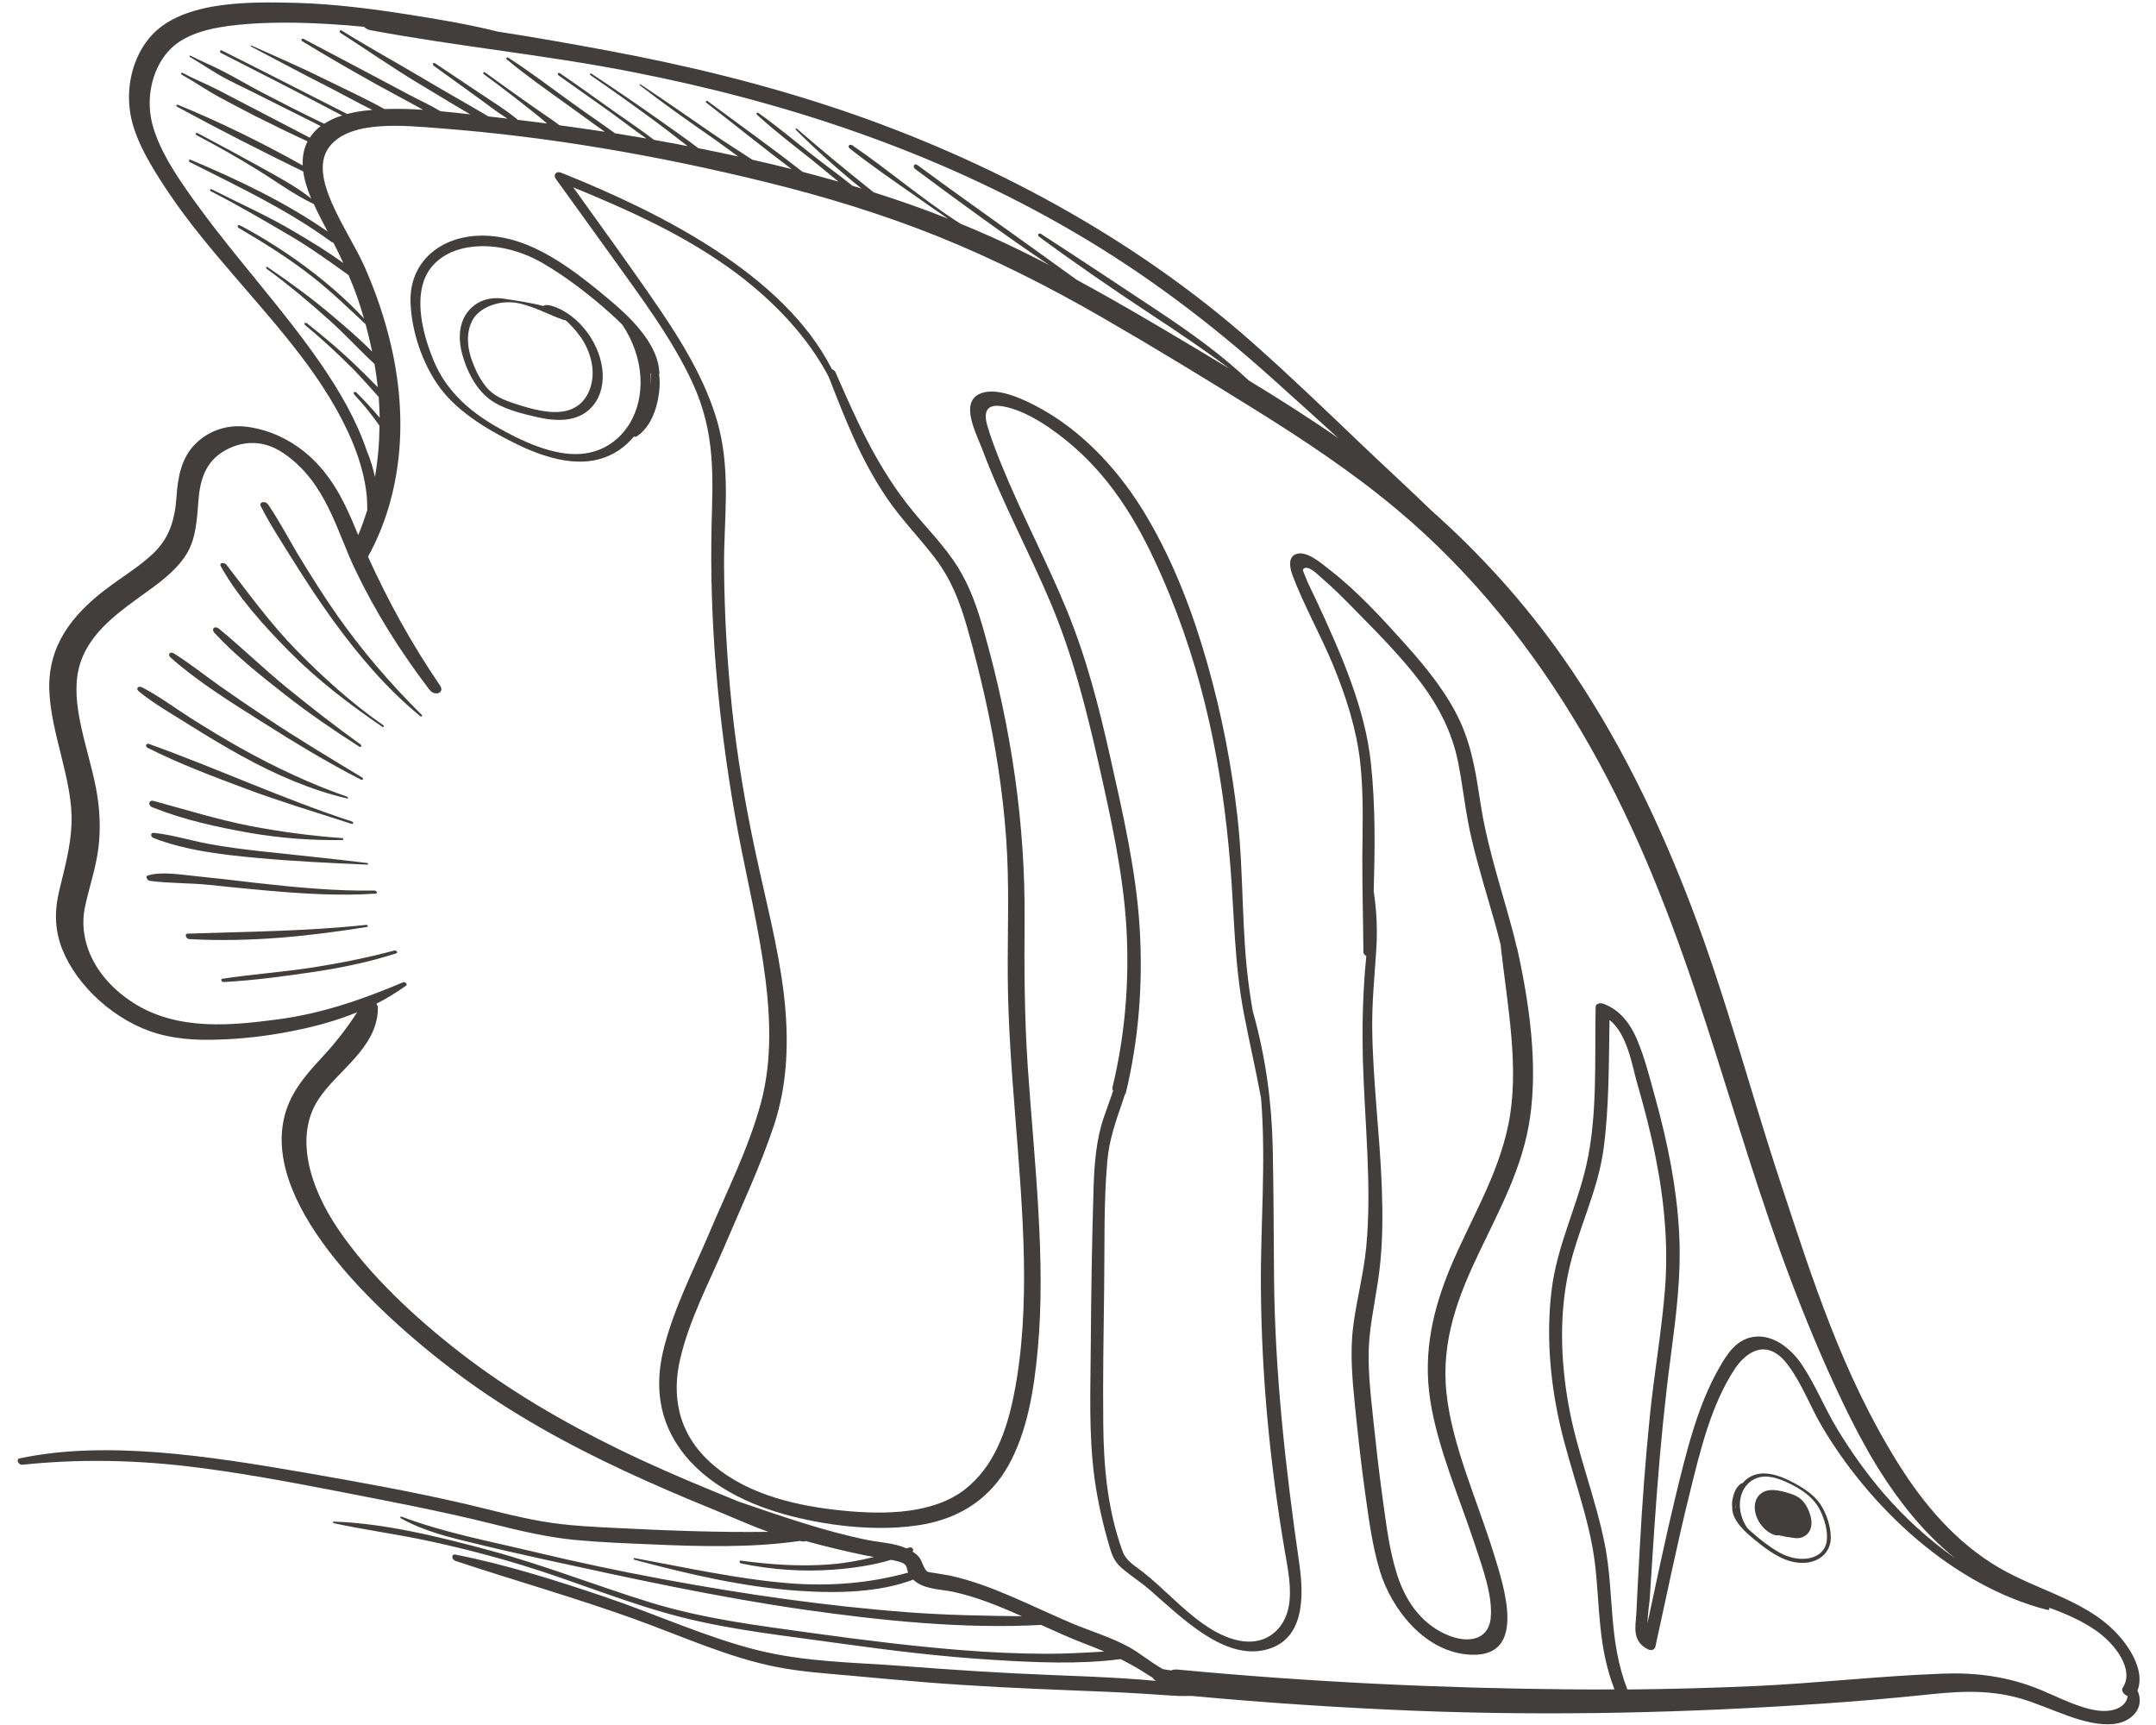 <svg width="100" height="80" viewBox="0 0 100 80" fill="none" xmlns="http://www.w3.org/2000/svg">
<path d="M10.312 45.392C11.621 45.191 12.984 45.094 14.3 44.898C15.663 44.692 17.011 44.425 18.295 44.081C18.379 44.062 18.471 44.181 18.39 44.209C17.181 44.601 15.913 44.869 14.583 45.07C13.214 45.271 11.799 45.467 10.38 45.544C10.277 45.548 10.212 45.406 10.312 45.392Z" fill="#413E3C"/>
<path d="M8.7 43.3C11.491 43.207 14.28 43.185 16.988 42.892C17.052 42.888 17.095 42.978 17.029 42.987C14.406 43.409 11.641 43.711 8.774 43.552C8.622 43.542 8.55 43.3 8.7 43.3Z" fill="#413E3C"/>
<path d="M6.848 40.605C7.476 40.405 8.371 40.562 9.117 40.637C10.021 40.728 10.925 40.832 11.835 40.942C13.703 41.152 15.572 41.333 17.367 41.3C17.467 41.301 17.529 41.434 17.432 41.443C15.777 41.557 14.062 41.452 12.316 41.295C11.451 41.219 10.586 41.129 9.712 41.039C8.791 40.944 7.879 40.972 6.956 40.853C6.82 40.833 6.734 40.638 6.848 40.605Z" fill="#413E3C"/>
<path d="M7.127 38.625C7.948 38.706 8.82 38.976 9.656 39.133C10.465 39.284 11.263 39.384 12.057 39.474C13.713 39.658 15.36 39.815 17.028 40.023C17.084 40.028 17.092 40.099 17.042 40.099C15.373 40.028 13.7 39.948 12.01 39.796C10.473 39.654 8.714 39.474 7.135 38.872C6.964 38.804 6.974 38.615 7.127 38.625Z" fill="#413E3C"/>
<path d="M7.126 37.145C8.628 37.551 10.109 38.015 11.615 38.308C13.045 38.582 14.478 38.77 15.867 38.868C15.923 38.873 15.95 38.959 15.891 38.958C14.474 38.979 13.045 38.881 11.555 38.621C10.101 38.366 8.53 38.025 7.076 37.443C6.837 37.347 6.899 37.086 7.126 37.145Z" fill="#413E3C"/>
<path d="M6.91 34.502C10.053 35.629 13.167 37.07 16.324 38.098C16.413 38.127 16.392 38.236 16.304 38.207C14.673 37.676 13.07 37.202 11.444 36.595C9.898 36.017 8.345 35.435 6.847 34.682C6.71 34.61 6.785 34.454 6.91 34.502Z" fill="#413E3C"/>
<path d="M6.59 31.877C7.381 32.285 8.14 32.858 8.906 33.342C9.645 33.806 10.384 34.256 11.142 34.682C12.744 35.578 14.41 36.361 16.099 36.949C16.155 36.968 16.153 37.039 16.1 37.03C14.424 36.641 12.802 35.934 11.212 35.062C10.38 34.602 9.568 34.114 8.761 33.606C7.989 33.118 7.147 32.644 6.441 32.066C6.267 31.923 6.434 31.791 6.59 31.877Z" fill="#413E3C"/>
<path d="M8.059 30.301C8.795 30.756 9.485 31.315 10.19 31.812C10.901 32.314 11.63 32.807 12.355 33.29C13.806 34.256 15.299 35.151 16.794 36.056C16.886 36.109 16.823 36.194 16.741 36.156C15.162 35.35 13.628 34.416 12.12 33.459C10.713 32.569 9.147 31.598 7.903 30.485C7.762 30.352 7.896 30.196 8.059 30.301Z" fill="#413E3C"/>
<path d="M10.168 29.166C11.226 30.04 12.211 30.999 13.28 31.873C14.4 32.785 15.537 33.673 16.716 34.52C16.8 34.582 16.747 34.681 16.659 34.624C15.481 33.872 14.33 33.083 13.225 32.219C12.101 31.34 10.896 30.379 9.949 29.354C9.779 29.164 9.964 28.994 10.168 29.166Z" fill="#413E3C"/>
<path d="M10.51 26.199C11.562 27.557 12.513 28.89 13.757 30.163C14.957 31.389 16.332 32.635 17.772 33.63C17.837 33.677 17.794 33.748 17.726 33.705C16.185 32.644 14.778 31.578 13.471 30.266C12.261 29.055 11.021 27.668 10.242 26.264C10.148 26.093 10.395 26.056 10.51 26.199Z" fill="#413E3C"/>
<path d="M12.435 23.397C12.999 24.221 13.442 25.101 13.957 25.938C14.493 26.814 15.043 27.685 15.643 28.542C16.786 30.171 18.089 31.691 19.557 33.151C19.615 33.208 19.547 33.26 19.485 33.207C17.893 31.903 16.575 30.321 15.427 28.74C14.795 27.859 14.202 26.964 13.637 26.06C13.11 25.212 12.53 24.341 12.093 23.466C12.003 23.276 12.311 23.211 12.435 23.397Z" fill="#413E3C"/>
<path d="M16.348 20.502C15.777 19.128 14.928 17.781 13.956 16.505C12.005 13.947 9.619 11.6 7.838 8.962C7.046 7.781 6.234 6.477 6.042 5.243C5.835 3.961 6.186 2.669 6.903 1.79C8.291 0.081 11.303 0.056 13.866 0.137C15.51 0.189 17.204 0.402 18.901 0.668C20.273 0.884 21.684 1.115 23.079 1.464C24.779 1.725 26.477 2.029 28.168 2.342C31.785 3.017 35.436 3.892 39.065 5.121C45.839 7.422 52.556 10.984 58.111 15.905C59.814 17.414 61.454 18.993 63.094 20.558C64.18 21.598 65.306 22.624 66.392 23.678C68.698 25.726 70.728 27.985 72.459 30.447C75.076 34.166 76.953 38.128 78.444 42.03C80.091 46.346 81.19 50.644 82.621 54.954C84.046 59.245 85.426 63.692 88.048 67.881C89.188 69.704 90.684 71.519 92.722 72.707C94.865 73.957 97.461 74.346 98.82 76.592C99.201 77.23 99.353 77.881 99.14 78.401C99.509 79.205 98.863 79.865 98.049 79.951C96.678 80.1 95.126 79.175 93.697 78.764C92.074 78.304 90.553 78.467 89.099 78.62C87.572 78.777 86.035 78.906 84.487 79.011C78.341 79.431 72.058 79.59 65.665 79.341C62.223 79.203 58.757 78.975 55.261 78.651C55.068 78.655 54.876 78.659 54.68 78.653C54.099 78.626 53.516 78.575 52.938 78.543C51.847 78.475 50.765 78.436 49.686 78.392C47.439 78.303 45.193 78.201 42.915 78.017C41.752 77.925 40.582 77.814 39.419 77.708C38.292 77.607 37.165 77.534 36.019 77.309C33.803 76.879 31.573 75.857 29.372 75.066C26.632 74.083 23.883 73.304 21.131 72.392C20.93 72.325 20.929 72.054 21.127 72.098C23.419 72.547 25.745 73.277 28.036 74.053C30.393 74.849 32.78 75.944 35.14 76.531C37.376 77.085 39.602 77.093 41.764 77.257C44.094 77.436 46.412 77.591 48.719 77.68C49.868 77.724 51.016 77.769 52.174 77.842C52.655 77.868 53.142 77.914 53.622 77.954C53.544 77.911 53.486 77.854 53.448 77.797C53.337 77.73 53.226 77.663 53.119 77.591C52.732 77.342 52.353 77.136 51.974 76.944C50.088 77.195 47.984 77.102 45.967 76.972C43.669 76.831 41.335 76.547 38.992 76.221C36.564 75.875 34.113 75.629 31.654 75.013C29.185 74.397 26.729 73.353 24.261 72.6C22.781 72.15 21.301 71.767 19.829 71.455C18.377 71.144 16.944 70.955 15.492 70.644C15.449 70.634 15.418 70.567 15.467 70.567C17.798 70.638 20.36 71.264 22.771 71.918C25.249 72.591 27.693 73.553 30.164 74.317C32.688 75.09 35.191 75.389 37.669 75.735C40.011 76.061 42.352 76.349 44.659 76.533C45.965 76.635 47.263 76.695 48.542 76.697C49.453 76.698 50.332 76.646 51.221 76.594C50.916 76.464 50.608 76.339 50.286 76.219C49.616 75.959 48.955 75.661 48.287 75.358C44.781 75.552 40.964 75.175 37.269 74.646C33.296 74.074 29.29 73.207 25.281 72.33C24.152 72.082 23.02 71.824 21.893 71.548C20.788 71.281 19.667 71.009 18.6 70.419C18.541 70.39 18.567 70.315 18.629 70.339C20.661 71.1 22.759 71.486 24.8 71.977C26.776 72.448 28.739 72.867 30.705 73.229C34.544 73.943 38.374 74.491 42.131 74.773C43.914 74.907 45.655 74.936 47.392 74.955C46.338 74.484 45.275 74.051 44.202 73.822C43.668 73.705 42.827 73.72 42.356 73.257C40.808 73.85 38.875 73.906 36.992 73.772C34.515 73.602 31.982 73.018 29.438 72.34C29.379 72.325 29.364 72.249 29.427 72.259C31.799 72.695 34.218 73.23 36.548 73.423C38.57 73.587 40.404 73.407 42.124 72.933C42.014 72.662 42.12 72.544 41.673 72.418C41.564 72.389 41.445 72.36 41.33 72.34C40.48 72.597 39.529 72.733 38.599 72.799C37.267 72.896 35.821 72.807 34.388 72.51C34.292 72.49 34.266 72.362 34.366 72.377C35.785 72.57 37.155 72.654 38.491 72.552C39.214 72.495 39.886 72.37 40.536 72.208C40.404 72.183 40.272 72.159 40.14 72.135C39.245 71.949 38.315 71.731 37.376 71.469C37.333 71.488 37.276 71.497 37.213 71.487C37.177 71.482 37.14 71.477 37.101 71.463C34.904 71.782 32.582 71.727 30.216 71.623C29.041 71.574 27.863 71.529 26.673 71.418C25.421 71.297 24.164 71.006 22.888 70.685C20.403 70.064 17.938 69.604 15.462 69.121C13.183 68.681 10.9 68.26 8.642 67.996C6.003 67.692 3.494 67.673 1.043 67.93C0.84 67.947 0.733 67.672 0.91 67.635C4.876 66.789 9.645 67.518 14.119 68.293C16.542 68.714 18.983 69.15 21.425 69.71C22.665 69.996 23.91 70.345 25.146 70.556C26.362 70.767 27.54 70.811 28.718 70.87C31.044 70.987 33.365 71.072 35.639 71.042C34.791 70.738 33.943 70.354 33.143 70.027C31.749 69.46 30.363 68.868 28.991 68.23C26.293 66.972 23.642 65.515 21.222 63.704C17.186 60.688 11.953 55.589 13.273 51.498C13.591 50.523 14.257 49.768 14.935 49.037C15.552 48.376 16.09 47.687 16.566 46.945C15.677 47.31 14.714 47.584 13.703 47.787C12.69 47.995 11.641 48.141 10.549 48.196C9.521 48.247 8.424 48.255 7.307 47.936C5.365 47.38 3.58 45.752 2.892 44.036C2.499 43.047 2.545 42.142 2.752 41.289C2.992 40.271 3.28 39.281 3.319 38.181C3.385 36.175 2.343 34.002 2.286 31.971C2.23 29.913 3.377 28.506 4.853 27.371C5.6 26.792 6.44 26.304 7.116 25.658C7.846 24.965 8.11 24.117 8.184 23.065C8.248 22.121 8.41 21.249 9.046 20.603C9.61 20.028 10.479 19.648 11.518 19.801C12.676 19.969 13.794 20.545 14.665 21.456C15.564 22.395 16.054 23.47 16.495 24.53C16.535 24.625 16.575 24.72 16.615 24.815C16.774 24.436 16.913 24.044 17.036 23.646C17.03 23.314 17.024 22.982 16.965 22.64C16.859 21.928 16.643 21.215 16.348 20.502ZM90.066 77.62C91.57 77.562 93.087 77.717 94.687 78.386C95.536 78.741 96.438 79.216 97.305 79.33C97.99 79.419 98.609 79.19 98.686 78.664C98.512 78.587 98.362 78.411 98.46 78.265C98.991 77.475 98.176 76.271 97.168 75.587C96.501 75.133 95.784 74.83 95.051 74.56C95.069 74.617 95.044 74.679 94.965 74.664C90.519 73.524 86.71 69.874 84.514 66.167C83.969 65.249 83.604 64.222 82.955 63.337C81.94 61.955 80.95 62.756 80.464 63.484C79.359 65.161 78.858 67.283 78.364 69.287C77.782 71.626 77.302 74.004 76.779 76.373C76.755 76.487 76.613 76.571 76.456 76.499C75.667 76.13 75.868 75.381 75.894 74.883C75.944 73.864 75.994 72.845 76.054 71.825C76.165 69.758 76.318 67.701 76.524 65.667C76.722 63.7 77.067 61.776 77.225 59.794C77.383 57.813 77.208 55.739 76.782 53.626C76.554 52.482 76.252 51.328 75.918 50.178C75.718 49.484 75.485 47.951 74.653 47.301C74.617 49.293 74.637 51.333 74.381 53.257C74.105 55.304 73.164 57.03 72.744 59.015C72.332 60.948 72.372 63.054 72.761 65.205C73.143 67.336 74.019 69.504 74.438 71.641C74.879 73.896 74.586 76.048 75.481 78.353C77.486 78.336 79.469 78.281 81.446 78.192C84.348 78.057 87.164 77.727 90.066 77.62ZM16.479 26.427C15.623 24.653 15.134 22.355 13.14 21.011C12.09 20.303 11.067 20.496 10.327 20.957C9.543 21.45 9.281 22.241 9.208 23.17C9.135 24.056 9.103 24.943 8.667 25.671C8.26 26.347 7.608 26.865 6.957 27.34C5.619 28.315 4.082 29.302 3.661 30.974C3.241 32.646 4.079 34.661 4.444 36.504C4.635 37.482 4.677 38.431 4.564 39.331C4.444 40.27 4.144 41.126 3.948 42.031C3.616 43.542 4.313 45.287 6.145 46.483C8.26 47.865 10.9 47.529 12.822 47.284C14.955 47.012 16.885 46.321 18.702 45.553C18.79 45.516 18.915 45.658 18.84 45.706C18.407 46.021 17.94 46.303 17.456 46.551C17.501 46.613 17.535 46.689 17.529 46.765C17.498 48.629 15.63 49.643 14.748 51.018C13.697 52.663 14.29 54.957 15.704 57.033C17.134 59.128 19.201 61.065 21.308 62.704C23.593 64.481 26.131 65.956 28.692 67.208C30.128 67.909 31.593 68.543 33.052 69.144C33.459 69.313 33.869 69.476 34.276 69.645C36.284 70.329 38.232 71.014 40.253 71.424C40.784 71.531 41.468 71.554 42.041 71.808C42.092 71.795 42.142 71.781 42.192 71.767C42.306 71.734 42.421 71.891 42.323 71.943C42.319 71.948 42.309 71.948 42.309 71.948C42.352 71.972 42.397 72.005 42.436 72.034C42.757 72.277 42.725 72.443 42.886 72.729C43.002 72.938 43.059 72.9 43.307 72.945C43.565 72.989 43.81 73.023 44.064 73.072C45.988 73.491 47.843 74.493 49.721 75.286C50.593 75.651 51.499 75.917 52.351 76.377C52.851 76.65 53.394 77.109 53.943 77.411C54.068 77.43 54.194 77.45 54.319 77.47C54.397 77.432 54.497 77.419 54.62 77.429C60.749 78.009 66.816 78.294 72.793 78.347C73.491 78.351 74.188 78.355 74.883 78.35C74.108 76.358 74.209 74.48 73.983 72.558C73.734 70.394 72.82 68.169 72.336 65.985C71.864 63.867 71.729 61.793 71.966 59.841C72.216 57.774 73.121 56.029 73.574 54.054C74.105 51.742 73.96 49.166 74.008 46.696C74.009 46.544 74.217 46.493 74.381 46.555C75.172 46.854 75.632 47.52 75.917 48.181C76.305 49.094 76.534 50.049 76.789 50.966C77.36 53.032 77.767 55.102 77.878 57.099C77.995 59.116 77.74 61.012 77.492 62.912C77.224 64.921 77.027 66.955 76.867 69.008C76.776 70.179 76.697 71.359 76.622 72.535C76.584 73.09 76.552 73.649 76.514 74.204C76.504 74.313 76.428 74.825 76.413 75.28C76.832 73.324 77.242 71.367 77.707 69.43C78.21 67.374 78.719 65.215 79.745 63.428C80.087 62.827 80.544 62.071 81.414 61.99C82.278 61.905 83.087 62.559 83.578 63.293C84.231 64.269 84.635 65.324 85.244 66.319C85.856 67.323 86.552 68.308 87.355 69.243C88.332 70.377 89.458 71.403 90.689 72.273C89.867 71.609 89.127 70.846 88.466 70.017C87.046 68.235 86.046 66.29 85.155 64.374C84.186 62.291 83.351 60.19 82.592 58.094C79.675 50.01 78.019 41.819 73.301 33.843C71.125 30.165 68.35 26.606 64.801 23.636C62.728 21.898 60.454 20.391 58.161 18.965C55.855 17.529 53.519 16.107 51.173 14.752C48.652 13.295 46.098 12.005 43.448 10.942C40.833 9.898 38.203 9.105 35.569 8.455C30.485 7.202 25.425 6.339 20.473 5.955C18.712 5.817 16.321 5.572 15.329 6.742C14.164 8.106 16.142 10.641 16.906 12.362C18.642 16.299 19.031 20.162 18.019 23.547C17.78 24.347 17.463 25.104 17.068 25.818C17.988 27.844 19.073 29.837 20.408 31.789C20.646 32.132 20.168 32.319 19.91 31.976C18.54 30.18 17.394 28.338 16.479 26.427ZM17.391 22.116C17.526 21.348 17.595 20.561 17.602 19.75C17.548 19.674 17.504 19.598 17.446 19.527C17.138 19.103 16.799 18.693 16.43 18.297C16.353 18.211 16.449 18.122 16.535 18.208C16.899 18.57 17.246 18.942 17.572 19.328C17.582 19.342 17.595 19.352 17.611 19.371C17.605 19.053 17.588 18.735 17.566 18.413C17.168 17.974 16.781 17.521 16.356 17.092C15.655 16.386 14.932 15.723 14.155 15.078C14.068 15.007 14.163 14.931 14.251 15.003C15.067 15.648 15.863 16.321 16.597 17.037C16.893 17.328 17.215 17.638 17.521 17.957C17.483 17.601 17.434 17.245 17.373 16.88C16.673 16.24 16.022 15.52 15.318 14.886C14.379 14.041 13.402 13.22 12.373 12.469C12.308 12.421 12.347 12.341 12.418 12.393C13.459 13.101 14.475 13.842 15.429 14.654C16.02 15.155 16.693 15.723 17.262 16.31C17.173 15.887 17.074 15.465 16.958 15.037C16.152 14.283 15.369 13.525 14.481 12.827C13.396 11.977 12.256 11.268 11.075 10.574C10.971 10.512 11.035 10.398 11.142 10.456C13.139 11.511 15.324 13.083 16.884 14.771C16.794 14.458 16.692 14.149 16.589 13.84C16.464 13.479 16.32 13.117 16.166 12.756C15.266 12.115 14.393 11.48 13.427 10.915C12.23 10.215 11.008 9.497 9.779 8.869C9.7 8.826 9.749 8.745 9.831 8.784C11.119 9.441 12.407 10.003 13.659 10.75C14.399 11.186 15.197 11.665 15.924 12.2C15.779 11.881 15.626 11.572 15.467 11.258C15.44 11.253 15.401 11.239 15.368 11.215C13.31 9.714 11.049 8.653 8.809 7.521C8.727 7.483 8.764 7.379 8.849 7.412C11.026 8.33 13.209 9.362 15.198 10.74C14.976 10.321 14.744 9.888 14.552 9.455C14.552 9.455 14.545 9.451 14.542 9.455C13.655 9.042 12.789 8.397 11.948 7.88C11.02 7.306 10.086 6.779 9.119 6.271C9.034 6.223 9.087 6.138 9.169 6.176C10.129 6.68 11.079 7.197 12.026 7.719C12.813 8.16 13.718 8.63 14.434 9.208C14.255 8.785 14.122 8.367 14.066 7.954C12.1 6.994 10.148 6.001 8.218 4.952C8.153 4.918 8.186 4.833 8.248 4.857C10.216 5.665 12.149 6.615 14.042 7.674C14.019 7.242 14.105 6.868 14.264 6.556C13.443 6.177 12.625 5.778 11.807 5.366C11.274 5.097 10.745 4.81 10.213 4.527C9.602 4.201 9.044 3.804 8.44 3.469C8.361 3.425 8.41 3.345 8.489 3.388C9.018 3.676 9.579 3.892 10.121 4.175C10.693 4.473 11.265 4.77 11.837 5.067C12.684 5.508 13.523 5.945 14.37 6.386C14.503 6.178 14.675 5.999 14.876 5.848C13.957 5.383 13.038 4.932 12.119 4.466C11.596 4.198 11.066 3.953 10.537 3.68C9.942 3.373 9.39 2.981 8.809 2.641C8.76 2.612 8.788 2.56 8.841 2.584C9.37 2.857 9.912 3.074 10.438 3.352C10.993 3.644 11.538 3.965 12.093 4.258C13.07 4.766 14.044 5.265 15.036 5.74C15.284 5.58 15.56 5.449 15.869 5.356C14.004 4.368 12.124 3.414 10.254 2.459C10.166 2.416 10.206 2.293 10.291 2.341C12.23 3.31 14.162 4.302 16.101 5.286C16.386 5.211 16.677 5.156 16.99 5.125C17.087 5.116 17.173 5.107 17.27 5.098C16.55 4.743 15.836 4.34 15.136 3.985C13.969 3.395 12.816 2.772 11.653 2.163C11.617 2.144 11.635 2.106 11.668 2.116C12.86 2.645 14.04 3.163 15.214 3.744C16.064 4.166 16.981 4.579 17.83 5.058C18.415 5.038 19.017 5.051 19.627 5.092C19.441 4.992 19.264 4.891 19.085 4.795C18.526 4.493 17.974 4.196 17.419 3.889C16.277 3.252 15.145 2.601 14.027 1.916C13.93 1.859 13.993 1.759 14.088 1.807C15.208 2.392 16.329 2.991 17.446 3.581C17.965 3.854 18.488 4.137 19.008 4.41C19.468 4.655 19.973 4.881 20.429 5.158C20.889 5.199 21.353 5.249 21.813 5.304C21.034 4.854 20.271 4.38 19.499 3.92C18.234 3.163 17.038 2.327 15.801 1.532C15.707 1.47 15.767 1.361 15.861 1.424C17.096 2.194 18.395 2.904 19.647 3.65C20.642 4.244 21.657 4.81 22.654 5.399C22.949 5.434 23.244 5.468 23.538 5.503C23.04 5.187 22.564 4.815 22.099 4.48C21.44 4.002 20.784 3.534 20.125 3.056C20.035 2.989 20.088 2.875 20.189 2.942C20.895 3.411 21.604 3.889 22.309 4.358C22.872 4.736 23.494 5.114 24.018 5.558C24.469 5.613 24.925 5.672 25.375 5.727C25.152 5.541 24.933 5.35 24.715 5.183C23.97 4.59 23.218 4.007 22.449 3.448C22.378 3.396 22.424 3.306 22.502 3.363C23.245 3.903 23.995 4.434 24.746 4.965C25.126 5.237 25.555 5.51 25.954 5.811C26.656 5.905 27.354 6.004 28.055 6.112C27.428 5.672 26.815 5.213 26.198 4.774C25.288 4.119 24.369 3.478 23.509 2.757C23.447 2.704 23.509 2.634 23.578 2.677C24.583 3.323 25.537 4.054 26.504 4.752C27.17 5.234 27.859 5.698 28.525 6.181C29.007 6.26 29.49 6.338 29.979 6.422C29.41 6.025 28.863 5.6 28.308 5.198C27.515 4.629 26.706 4.07 25.914 3.501C25.829 3.439 25.886 3.335 25.97 3.397C26.819 3.971 27.64 4.568 28.475 5.161C29.085 5.596 29.733 6.022 30.333 6.485C30.686 6.549 31.04 6.613 31.4 6.681C31.565 6.715 31.733 6.745 31.898 6.779C31.386 6.387 30.874 5.981 30.355 5.599C29.381 4.882 28.391 4.174 27.393 3.49C27.334 3.447 27.37 3.372 27.435 3.419C28.48 4.108 29.513 4.811 30.533 5.533C31.15 5.973 31.781 6.408 32.391 6.872C33.001 6.994 33.619 7.121 34.239 7.257C33.768 6.918 33.311 6.573 32.853 6.258C31.78 5.512 30.715 4.756 29.681 3.959C29.648 3.935 29.68 3.892 29.712 3.916C30.87 4.681 31.997 5.475 33.142 6.259C33.707 6.647 34.313 7.02 34.899 7.408C35.499 7.544 36.106 7.685 36.713 7.84C35.38 6.836 34.075 5.781 32.762 4.763C32.704 4.72 32.759 4.645 32.824 4.692C34.288 5.777 35.791 6.848 37.227 7.971C37.78 8.116 38.334 8.262 38.894 8.426C38.473 8.087 38.065 7.743 37.657 7.414C36.799 6.731 35.913 6.057 35.113 5.322C35.055 5.265 35.111 5.189 35.182 5.242C36.017 5.835 36.803 6.494 37.607 7.129C38.225 7.621 38.911 8.104 39.536 8.615C39.677 8.654 39.822 8.702 39.96 8.745C38.891 7.886 37.871 6.974 36.918 6.025C36.873 5.977 36.925 5.935 36.973 5.978C38.14 6.99 39.318 7.959 40.523 8.919C41.684 9.286 42.837 9.691 43.976 10.143C43.527 9.842 43.085 9.531 42.643 9.22C41.561 8.46 40.446 7.705 39.409 6.883C39.29 6.787 39.407 6.655 39.534 6.741C41.215 7.884 42.808 9.269 44.54 10.37C45.517 10.769 46.497 11.206 47.458 11.681C47.864 11.877 48.269 12.088 48.674 12.3C46.561 10.874 44.506 9.369 42.456 7.844C42.3 7.729 42.406 7.545 42.561 7.66C45.002 9.457 47.481 11.188 49.932 12.971C51.614 13.881 53.27 14.853 54.92 15.835C55.621 16.256 56.318 16.668 57.016 17.094C55.832 16.201 54.589 15.373 53.356 14.56C51.613 13.407 49.896 12.23 48.209 10.988C48.098 10.907 48.166 10.774 48.29 10.851C50.106 12.028 51.901 13.219 53.703 14.415C55.209 15.415 56.625 16.428 57.915 17.64C59.303 18.487 60.684 19.358 62.023 20.286C62.049 20.305 62.068 20.32 62.094 20.339C61.032 19.375 59.971 18.41 58.902 17.456C56.102 14.95 53.125 12.699 49.857 10.789C43.276 6.933 36.214 4.683 29.293 3.33C25.224 2.534 21.228 2.156 17.172 1.398C17.05 1.373 16.952 1.316 16.884 1.244C16.381 1.194 15.874 1.149 15.373 1.122C13.907 1.033 12.442 1.011 11.058 1.15C9.858 1.271 8.659 1.525 7.914 2.266C7.107 3.063 6.729 4.46 7.065 5.756C7.405 7.063 8.37 8.443 9.261 9.653C11.036 12.082 13.148 14.366 14.849 16.828C15.76 18.146 16.549 19.521 17.015 20.914C17.176 21.294 17.302 21.707 17.391 22.116Z" fill="#413E3C"/>
<path d="M60.08 25.71C60.569 25.495 61.257 26.096 61.681 26.431C62.981 27.439 64.114 28.688 65.181 29.875C66.195 31 67.146 32.196 67.729 33.47C68.324 34.783 68.484 36.088 68.688 37.374C68.936 38.941 69.413 40.523 69.866 42.109C70.036 42.708 70.212 43.326 70.351 43.938C70.364 43.962 70.373 43.991 70.379 44.024C70.963 46.669 71.317 49.384 70.968 51.815C70.64 54.123 69.559 56.08 68.609 58.076C67.667 60.049 66.824 62.145 67.092 64.622C67.353 67.028 68.485 69.501 69.249 71.943C69.77 73.602 70.835 76.819 68.268 76.742C66.093 76.678 64.533 74.596 64.007 72.876C63.645 71.67 63.491 70.464 63.324 69.278C63.135 67.944 62.992 66.615 62.856 65.291C62.728 64.024 62.61 62.757 62.759 61.562C62.913 60.292 63.248 59.104 63.37 57.824C63.638 55.013 63.294 52.028 63.212 49.12C63.178 47.739 63.206 46.383 63.309 45.046C63.33 44.814 63.348 44.572 63.372 44.335C63.3 44.297 63.236 44.235 63.238 44.164C63.227 42.684 63.183 41.194 63.188 39.719C63.199 38.263 63.253 36.817 63.086 35.317C62.915 33.822 62.443 32.316 61.808 30.785C61.235 29.416 60.459 28.037 59.945 26.668C59.818 26.311 59.746 25.865 60.08 25.71ZM60.548 26.747C60.692 27.122 60.898 27.508 61.072 27.884C62.24 30.39 63.324 32.9 63.585 35.387C63.802 37.404 63.77 39.376 63.716 41.34C63.861 42.284 63.892 43.181 63.832 44.091C63.754 45.272 63.636 46.438 63.646 47.647C63.669 50.104 64.005 52.639 64.093 55.115C64.135 56.282 64.133 57.439 64.02 58.558C63.909 59.743 63.629 60.87 63.517 62.055C63.408 63.264 63.559 64.541 63.693 65.813C63.823 67.037 63.959 68.266 64.131 69.5C64.293 70.639 64.421 71.812 64.785 72.976C65.095 73.969 65.684 75.058 66.814 75.672C67.98 76.304 69.03 76.102 69.141 75.054C69.248 74.025 68.775 72.737 68.412 71.64C67.674 69.406 66.681 67.153 66.338 64.941C65.986 62.672 66.494 60.663 67.263 58.804C68.179 56.608 69.451 54.595 69.955 52.184C70.496 49.588 69.928 46.729 69.611 43.91C69.609 43.887 69.613 43.868 69.61 43.844C69.531 43.516 69.442 43.188 69.353 42.861C68.984 41.554 68.574 40.248 68.268 38.951C67.969 37.712 67.866 36.506 67.614 35.272C67.353 34.009 66.764 32.796 65.866 31.61C64.986 30.453 63.918 29.375 62.87 28.311C62.355 27.786 61.834 27.257 61.268 26.775C61.09 26.622 60.624 26.14 60.432 26.414C60.414 26.452 60.53 26.69 60.548 26.747Z" fill="#413E3C"/>
<path d="M45.382 18.294C46.058 17.933 47.144 18.361 47.958 18.779C50.263 19.958 52.018 21.965 53.208 23.992C54.502 26.191 55.354 28.515 55.995 30.757C56.674 33.151 57.128 35.525 57.394 37.87C57.701 40.58 57.566 43.197 57.952 45.922C57.994 46.244 58.053 46.572 58.106 46.895C58.109 46.904 58.112 46.914 58.115 46.923C58.725 49.099 58.983 51.154 59.032 53.236C59.075 55.257 59.076 57.268 59.093 59.284C59.134 63.633 59.617 68.047 60.265 72.523C60.498 74.137 60.471 76.076 58.699 76.512C56.789 76.985 54.867 75.082 53.365 73.764C52.945 73.397 52.466 73.096 52.043 72.733C51.681 72.422 51.574 72.118 51.464 71.738C51.152 70.693 50.921 69.648 50.775 68.623C50.485 66.501 50.583 64.439 50.593 62.385C50.61 59.943 50.647 57.5 50.723 55.072C50.76 53.934 50.849 52.834 51.198 51.817C51.341 51.405 51.491 50.998 51.63 50.591C51.599 50.538 51.584 50.477 51.603 50.41C52.168 48.066 52.396 45.582 52.244 43.001C52.094 40.486 51.523 37.917 50.94 35.339C50.382 32.874 49.765 30.409 48.719 27.927C47.707 25.536 46.425 23.171 45.537 20.776C45.22 19.982 44.583 18.726 45.382 18.294ZM45.79 19.724C45.966 20.342 46.215 20.969 46.467 21.592C47.374 23.826 48.552 26.034 49.469 28.268C50.402 30.536 50.976 32.801 51.481 35.052C52.084 37.726 52.698 40.4 52.859 43.009C53.024 45.68 52.804 48.25 52.223 50.67C52.211 50.712 52.191 50.741 52.17 50.769C52.136 50.883 52.099 51.001 52.059 51.11C51.757 51.995 51.45 52.847 51.362 53.824C51.185 55.777 51.241 57.821 51.212 59.818C51.185 61.881 51.15 63.953 51.172 66.031C51.19 67.909 51.343 69.945 52.062 71.931C52.23 72.397 52.603 72.584 53.014 72.909C53.484 73.277 53.919 73.692 54.355 74.093C55.248 74.918 56.317 75.873 57.506 76.093C58.563 76.289 59.289 75.752 59.612 75.028C60.009 74.148 59.778 72.995 59.593 71.941C58.887 67.815 58.515 63.739 58.483 59.759C58.459 56.828 58.73 53.932 58.492 50.938C58.252 49.632 57.946 48.321 57.696 47.016C57.245 44.665 57.252 42.427 57.064 40.125C56.709 35.741 55.875 31.259 53.887 26.728C52.956 24.607 51.761 22.409 49.761 20.681C48.885 19.927 47.641 19.047 46.544 18.851C45.781 18.705 45.602 19.069 45.79 19.724Z" fill="#413E3C"/>
<path d="M26.019 8.007C30.651 9.859 36.363 12.732 38.586 17.123C38.658 17.147 38.723 17.195 38.76 17.28C39.663 19.344 40.578 21.445 42.084 23.384C42.849 24.37 43.8 25.281 44.437 26.319C45.03 27.28 45.347 28.264 45.628 29.242C46.933 33.831 47.558 38.298 47.522 42.657C47.505 44.895 47.515 47.139 47.666 49.421C47.819 51.66 48.035 53.91 48.161 56.144C48.286 58.327 48.328 60.499 48.133 62.585C47.958 64.481 47.646 66.4 46.767 67.974C45.966 69.402 44.641 70.386 42.772 70.707C40.951 71.02 38.733 70.836 36.68 70.308C34.785 69.823 32.739 68.877 31.544 67.196C30.387 65.572 30.437 63.86 30.812 62.439C31.298 60.583 32.175 58.89 32.906 57.163C33.738 55.19 34.722 53.256 35.293 51.148C36.393 47.085 34.871 42.286 34.082 37.771C33.287 33.209 32.903 28.701 33.006 24.334C33.057 22.171 33.204 20.109 32.13 17.774C31.166 15.672 29.639 13.667 28.225 11.686C27.415 10.557 26.601 9.433 25.783 8.3C25.643 8.109 25.793 7.92 26.019 8.007ZM30.629 14.389C31.841 16.169 32.9 18.02 33.361 19.896C33.888 22.076 33.574 24.133 33.583 26.201C33.595 28.387 33.718 30.598 33.951 32.838C34.182 35.026 34.554 37.252 35.033 39.484C35.497 41.669 36.086 43.873 36.347 46.032C36.615 48.225 36.527 50.287 35.9 52.186C35.255 54.122 34.384 55.957 33.596 57.817C32.875 59.515 31.977 61.184 31.547 63.032C31.188 64.566 31.323 66.45 33.098 67.954C34.792 69.391 37.124 69.855 39.022 70.051C41.168 70.276 43.325 70.174 44.736 69.087C46.104 68.032 46.697 66.357 47.031 64.665C47.429 62.657 47.532 60.532 47.49 58.374C47.404 54.072 46.775 49.639 46.743 45.346C46.727 43.178 46.827 41.045 46.666 38.843C46.51 36.703 46.173 34.524 45.68 32.326C45.433 31.233 45.16 30.136 44.84 29.034C44.527 27.951 44.133 26.882 43.352 25.862C42.638 24.929 41.792 24.065 41.139 23.104C40.514 22.185 40.023 21.248 39.592 20.297C39.171 19.36 38.806 18.428 38.444 17.492C37.519 15.703 35.978 14.044 34.201 12.706C31.855 10.943 29.215 9.77 26.588 8.688C27.945 10.584 29.326 12.475 30.629 14.389Z" fill="#413E3C"/>
<path d="M21.634 14.546C21.973 14.046 22.584 13.731 23.375 13.854C23.987 13.948 24.595 14.032 25.198 14.192C25.362 14.065 25.785 14.238 26.034 14.363C26.69 14.708 27.194 15.261 27.514 15.846C28.236 17.15 28.084 18.633 26.991 19.234C26.439 19.535 25.715 19.526 24.96 19.355C24.257 19.195 23.303 18.981 22.675 18.489C22.007 17.968 21.623 17.103 21.445 16.447C21.249 15.749 21.285 15.061 21.634 14.546ZM21.895 16.734C22.032 17.119 22.234 17.538 22.511 17.895C22.868 18.362 23.354 18.545 23.877 18.719C24.683 18.984 25.565 19.226 26.276 19.05C26.976 18.874 27.343 18.321 27.457 17.676C27.556 17.108 27.424 16.457 27.069 15.839C26.937 15.61 26.605 15.177 26.234 14.852C26.21 14.857 26.177 14.847 26.144 14.838C25.842 14.732 25.531 14.597 25.219 14.462C25.196 14.467 25.166 14.453 25.144 14.429C24.76 14.27 24.37 14.121 23.99 14.052C23.203 13.91 22.379 14.214 22.011 14.7C21.628 15.234 21.623 15.988 21.895 16.734Z" fill="#413E3C"/>
<path d="M23.856 11.149C25.479 11.623 27.018 12.851 28.328 13.954C29.453 14.899 30.532 16.058 30.585 17.291C30.584 17.32 30.583 17.348 30.569 17.367C30.641 17.813 30.566 18.282 30.502 18.6C30.368 19.23 30.071 19.892 29.521 20.244C29.487 20.263 29.441 20.258 29.401 20.244C29.007 20.725 28.472 21.111 27.798 21.293C26.614 21.622 25.202 21.216 23.878 20.554C22.55 19.897 21.106 19.03 20.282 17.811C19.46 16.602 19.048 15.082 19.04 13.896C19.039 11.696 21.209 10.38 23.856 11.149ZM30.181 17.336C30.172 17.322 30.169 17.312 30.159 17.298C30.18 17.488 30.19 17.678 30.19 17.867C30.199 17.692 30.198 17.517 30.181 17.336ZM20.123 16.748C20.654 18.013 21.626 18.976 22.95 19.747C24.199 20.471 25.673 21.148 26.945 21.05C27.998 20.966 28.762 20.378 29.212 19.631C29.95 18.397 29.899 16.618 28.869 15.066C28.699 14.89 28.515 14.718 28.334 14.556C27.382 13.701 26.28 12.846 25.165 12.2C22.862 10.868 20.124 11.256 19.605 13.198C19.325 14.23 19.627 15.56 20.123 16.748Z" fill="#413E3C"/>
<path d="M81.566 70.538C81.695 70.771 81.894 70.99 82.155 71.124C82.257 71.177 82.421 71.24 82.485 71.193C82.726 71.26 82.964 71.29 83.209 71.325C83.523 71.374 83.763 71.252 83.899 71.054C84.039 70.85 84.051 70.575 83.974 70.3C83.902 70.043 83.747 69.696 83.488 69.491C83.239 69.3 82.862 69.212 82.589 69.149C82.288 69.081 81.999 69.079 81.783 69.197C81.34 69.431 81.277 70.019 81.566 70.538Z" fill="#413E3C"/>
<path d="M83.01 72.395C82.368 72.207 81.756 71.72 81.235 71.285C80.792 70.908 80.365 70.455 80.344 69.966C80.345 69.952 80.348 69.947 80.349 69.933C80.318 69.757 80.347 69.568 80.378 69.445C80.433 69.194 80.551 68.938 80.768 68.793C80.785 68.783 80.802 68.788 80.818 68.793C80.971 68.599 81.188 68.453 81.453 68.379C81.919 68.249 82.483 68.409 83.002 68.668C83.529 68.931 84.1 69.271 84.426 69.752C84.746 70.228 84.913 70.832 84.917 71.301C84.918 72.183 84.057 72.7 83.01 72.395ZM80.508 69.948C80.514 69.953 80.511 69.958 80.517 69.963C80.513 69.887 80.506 69.816 80.505 69.735C80.503 69.806 80.5 69.877 80.508 69.948ZM84.488 70.184C84.279 69.68 83.896 69.303 83.371 68.997C82.878 68.714 82.295 68.445 81.789 68.481C81.372 68.516 81.072 68.747 80.893 69.045C80.605 69.531 80.625 70.238 81.033 70.852C81.101 70.924 81.172 70.991 81.246 71.053C81.627 71.392 82.058 71.731 82.502 71.985C83.415 72.512 84.497 72.361 84.705 71.589C84.808 71.177 84.686 70.65 84.488 70.184Z" fill="#413E3C"/>
</svg>
